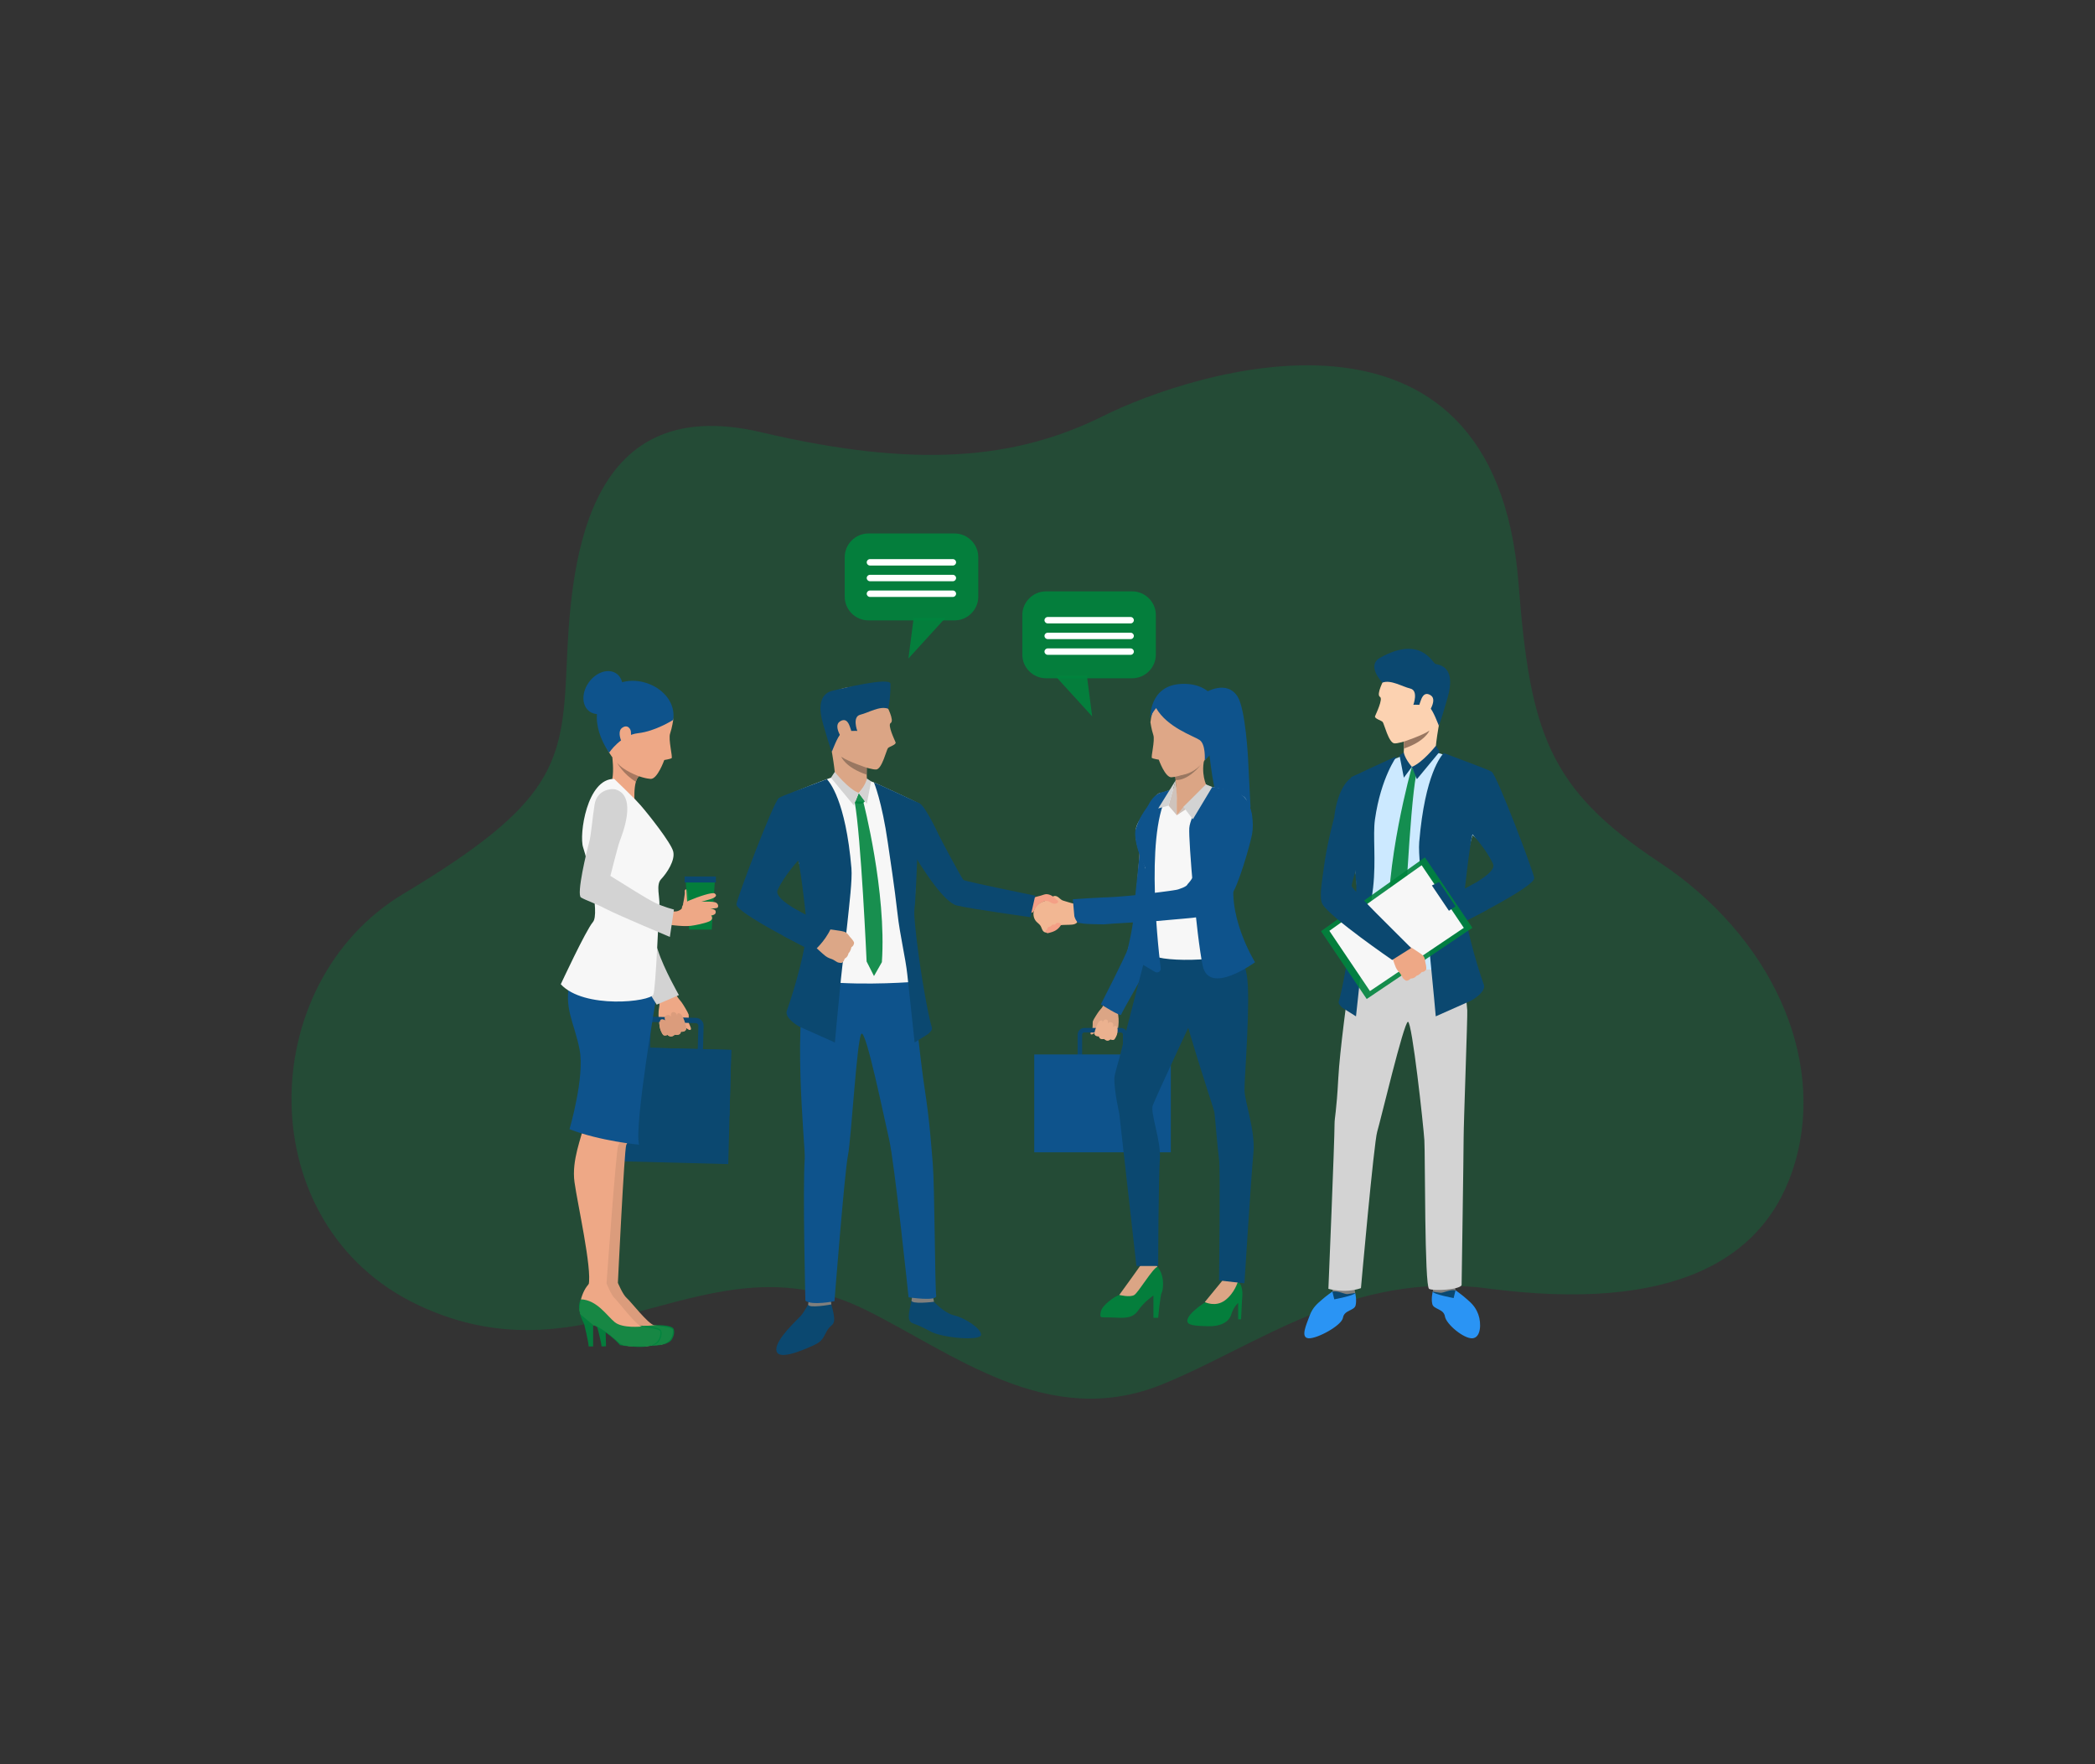 <?xml version="1.0" encoding="UTF-8"?> <svg xmlns="http://www.w3.org/2000/svg" xmlns:xlink="http://www.w3.org/1999/xlink" x="0px" y="0px" width="500px" height="421px" viewBox="0 0 500 421" xml:space="preserve"><rect x="0" y="0" width="500" height="421" fill="#333333" stroke="none"/> <g xmlns="http://www.w3.org/2000/svg" id="BACKGROUND"> </g> <g xmlns="http://www.w3.org/2000/svg" id="DESIGNED_BY_FREEPIK"> <g opacity="0.3"> <path fill="#00843d" d="M355.139,307.515c-32.682-4.281-54.783,13.569-77.832,22.91c-27.135,10.996-49.699-7.422-70.736-17.825 c-37.812-18.698-65,18.682-106.846-1.168c-40.051-18.997-39.203-76.687-3.4-98.145c35.801-21.457,37.916-30.786,38.893-53.948 c0.977-23.16,3.471-66.296,46.471-56.172c36.959,8.703,60.684,6.531,81.625-3.893c20.939-10.425,93.311-34.311,99.098,39.9 c2.764,35.461,6.998,49.008,33.562,66.578c26.562,17.572,39.742,46.291,32.479,71.54 C421.574,301.202,398.791,313.231,355.139,307.515z"></path> </g> <g> <g> <g> <path fill="#EEA886" d="M160.402,235.958c0,0,0.767,0.77,1.019,1.479c0.2,0.559,0.899,1.312,1.227,1.74 c0.329,0.428,1.544,2.422,1.71,2.971c0.069,0.227-0.069,1.764,0.12,2.207s0.683,1.295,0.288,1.441s-1.051-0.498-1.051-0.498 s0.147,0.414-0.158,0.646c-0.596,0.457-1.022,0.256-1.022,0.256s-0.131,0.518-0.427,0.645c-0.654,0.283-1.063,0.078-1.063,0.078 s-0.236,0.322-0.715,0.414c-0.611,0.117-1.003-0.355-1.003-0.355s-0.732,0.318-1.049,0.004 c-0.315-0.312-0.376-0.705-0.552-1.012c-0.177-0.309-0.863-3.273-0.409-5.611c0.456-2.336-1.33-4.143-1.33-4.143 L160.402,235.958z"></path> </g> </g> </g> <g> <path fill="#0B4870" d="M165.843,253.05l-10.134-0.268c-1.029-0.025-1.845-0.885-1.817-1.914l0.167-6.391 c0.027-1.029,0.887-1.844,1.917-1.816l10.132,0.266c1.028,0.025,1.844,0.885,1.817,1.916l-0.168,6.389 C167.73,252.259,166.871,253.075,165.843,253.05z M155.941,243.913c-0.339-0.01-0.621,0.26-0.63,0.6l-0.168,6.389 c-0.008,0.338,0.26,0.621,0.599,0.629l10.133,0.268c0.339,0.008,0.621-0.262,0.631-0.6l0.167-6.389 c0.008-0.34-0.261-0.623-0.599-0.631L155.941,243.913z"></path> </g> <g> <rect x="146.931" y="250.168" transform="matrix(1 0.026 -0.026 1 6.97 -4.117)" fill="#0B4870" width="27.121" height="27.248"></rect> </g> <g> <rect x="147.08" y="250.17" transform="matrix(1 0.026 -0.026 1 6.82 -4.122)" fill="#0B4870" width="27.123" height="15.795"></rect> </g> <g> <g> <path fill="#DB9C7C" d="M163.752,244.997c0,0-0.61-2.662-1.45-3.08s-0.674,0.557-0.674,0.557s-0.147-0.965-0.94-0.932 c-0.794,0.031-0.537,1.162-0.537,1.162s-0.312-0.703-1.07-0.385c-0.762,0.318-0.332,1.207-0.332,1.207s-0.996-0.75-1.267,0.23 c-0.456,1.654,0.796,3.229,0.796,3.229s0.339,0.352,1.049-0.004c0,0,0.771,0.92,1.718-0.059c0,0,1.329,0.395,1.49-0.723 C162.534,246.2,163.973,246.54,163.752,244.997z"></path> </g> </g> <path fill="#122333" d="M154.029,242.661l-3.113,18.764l-1.512-2.021C149.404,259.403,153.826,243.429,154.029,242.661z"></path> <g> <path fill="#DB9C7C" d="M141.533,313.815c-0.848-1.207-0.085-5.729,1.969-7.619c2.054-1.893,3.938-0.094,3.938-0.094 s1.194,2.889,2.135,3.686c0.939,0.797,5.11,6.223,6.55,6.496s4.31,0.461,4.427,1.072c0.116,0.611,0.187,3.578-3.905,3.674 c-4.091,0.098-5.168,0.021-6.163-0.979c-0.997-1-4.902-3.875-5.977-3.85L141.533,313.815z"></path> <path opacity="0.9" fill="#00843d" d="M156.125,316.284c0,0-4.54,0.619-6.469-0.869c-1.928-1.49-4.348-5.193-8.198-5.268 c0,0-1.38,1.766,0.879,5.801c0,0,1.251,4.625,1.218,5.393l1.074-0.025l-0.122-5.113c0,0,3.855,1.699,6.521,4.654 c0,0,7.844,1.248,9.322-1.193c0,0,0.815-1.221,0.455-2.414C160.444,316.054,156.125,316.284,156.125,316.284z"></path> <path fill="#DB9C7C" d="M138.822,231.364c0,0-4.799,5.826,1.216,16.221c0,0,0.514,5.312,0.617,7.307 c0.103,1.994,1.389,9.451,0.697,13.072c-0.69,3.621-2.946,9.055-2.103,14.248s4.693,20.188,3.952,24.031l4.269-0.102 c0,0,1.521-31.758,1.994-32.879s2.355-3.551,2.128-8.48c-0.228-4.932,4.828-25.133,4.807-30.732 C156.377,228.448,138.822,231.364,138.822,231.364z"></path> <path fill="#EEA886" d="M138.643,313.771c-0.817-1.229,0.052-5.73,2.149-7.572c2.097-1.842,3.938,0,3.938,0 s1.127,2.916,2.047,3.734c0.921,0.82,4.963,6.344,6.395,6.65c1.434,0.307,4.298,0.564,4.4,1.178s0.103,3.58-3.99,3.58 s-5.168-0.102-6.14-1.125s-4.809-3.99-5.884-3.99L138.643,313.771z"></path> <path opacity="0.9" fill="#00843d" d="M153.172,316.583c0,0-4.553,0.512-6.445-1.023s-4.225-5.293-8.072-5.461 c0,0-1.421,1.734,0.741,5.824c0,0,1.142,4.65,1.089,5.418h1.074v-5.115c0,0,3.814,1.789,6.41,4.809c0,0,7.812,1.432,9.348-0.971 c0,0,0.844-1.203,0.512-2.406C157.495,316.456,153.172,316.583,153.172,316.583z"></path> <path fill="#EEA886" d="M137.885,231.276c0,0-4.935,5.711,0.832,16.246c0,0,0.388,5.322,0.443,7.318s1.164,9.482,0.389,13.086 c-0.776,3.604-3.161,8.982-2.439,14.193c0.721,5.213,4.214,20.65,3.382,24.477l4.27-0.357c0,0,2.273-31.715,2.771-32.824 c0.499-1.107,2.44-3.492,2.329-8.428c-0.11-4.936,6.819-23.842,6.931-29.441S137.885,231.276,137.885,231.276z"></path> <path fill="#0E538C" d="M156.792,237.044c0,0-5.493,31.604-4.274,36.15c0,0-9.277-0.85-16.599-3.695c0,0,3.655-12.371,2.42-18.928 c-1.234-6.557-4.021-10.146-2.184-16.771C137.991,227.175,156.792,237.044,156.792,237.044z"></path> </g> <path fill="#0E538C" d="M287.636,165.3c0,0,5.115-3.195,7.73,0.951c1.925,3.053,2.507,14.904,2.507,14.904l0.581,11.463 c0,0-0.811,1.883-5.409,1.758S287.636,165.3,287.636,165.3z"></path> <path opacity="0.9" fill="#00843d" d="M292.118,305.173c0,0-2.907,4.318-4.079,5.359c0,0-4.498,2.76-4.666,4.594 c-0.109,1.197,1.799,1.307,4.879,1.395c3.081,0.086,5.059-0.988,5.621-2.855c0.564-1.865,1.631-2.699,1.631-2.699v3.904h0.692 c0,0,0.174-3.775,0.218-4.469c0.043-0.693,0.498-3.363-0.967-4.545C293.982,304.673,292.118,305.173,292.118,305.173z"></path> <path fill="#DBA585" d="M287.539,310.753c0,0,2.532,1.301,4.832-0.418s3.076-4.479,3.076-4.479l-3.329-0.684L287.539,310.753z"></path> <g> <path opacity="0.9" fill="#00843d" d="M272.398,301.724c0,0-0.505,1.189-1.455,2.432c-0.697,0.906-2.861,4.641-3.818,4.9 c-0.955,0.262-4.164,2.432-4.425,4.08s-0.13,1.172,2.777,1.301c2.906,0.131,4.815,0.303,6.204-1.734 c1.389-2.039,3.602-3.514,3.602-3.514v5.318h1.128c0,0,0.521-5.537,0.825-5.928c0.303-0.391,1.083-4.643-1.606-6.855 C272.939,299.511,272.398,301.724,272.398,301.724z"></path> <path fill="#DBA585" d="M267.125,309.056c0,0,2.604,0.652,3.603,0c0.997-0.65,4.39-6.385,5.515-6.729c0,0-1.09-2.209-3.844-0.604 C272.398,301.724,267.863,308.101,267.125,309.056z"></path> </g> <g> <g> <g> <path fill="#DBA585" d="M264.342,238.542c0,0-0.674,0.645-0.904,1.244c-0.186,0.475-0.8,1.105-1.091,1.463 c-0.291,0.361-1.378,2.041-1.533,2.508c-0.062,0.191,0.021,1.514-0.15,1.887c-0.171,0.377-0.614,1.096-0.279,1.23 s0.91-0.404,0.91-0.404s-0.135,0.352,0.121,0.559c0.5,0.404,0.872,0.242,0.872,0.242s0.1,0.445,0.351,0.561 c0.554,0.258,0.908,0.092,0.908,0.092s0.196,0.283,0.604,0.371c0.521,0.113,0.867-0.283,0.867-0.283s0.619,0.289,0.897,0.027 s0.338-0.594,0.497-0.855c0.157-0.258,0.812-2.785,0.475-4.797s1.234-3.52,1.234-3.52L264.342,238.542z"></path> </g> </g> </g> <g> <path fill="#0B4870" d="M257.189,252.411v-5.477c0-0.883,0.717-1.6,1.6-1.6h8.687c0.882,0,1.6,0.717,1.6,1.6v5.477 c0,0.883-0.718,1.6-1.6,1.6h-8.687C257.906,254.011,257.189,253.294,257.189,252.411z M258.789,246.407 c-0.291,0-0.526,0.236-0.526,0.527v5.477c0,0.291,0.235,0.527,0.526,0.527h8.687c0.29,0,0.527-0.236,0.527-0.527v-5.477 c0-0.291-0.237-0.527-0.527-0.527H258.789z"></path> </g> <g> <rect x="246.837" y="251.659" fill="#0E538C" width="32.591" height="23.352"></rect> </g> <g> <path fill="#DBA585" d="M276.975,189.177c0,0,1.67,0.025,2.382,5.016c0.712,4.992-0.638,7.078-0.798,9.154 c-0.16,2.078-2.598,15.494-2.663,16.088c-0.066,0.592-0.394,7.732-1.344,9.627s-7.935,12.633-8.028,13.168 c-0.094,0.537-3.393-1.869-3.393-1.869s5.489-11.488,5.807-12.797c0.318-1.311,2.527-8.004,2.178-10.047 c-0.35-2.041,0.979-13.311,0.85-14.564S273.777,189.94,276.975,189.177z"></path> </g> <g> <path fill="#0E538C" d="M276.975,189.177c0,0,1.67,0.025,2.382,5.016c0.712,4.992,0.068,6.789-0.362,8.953 c-0.406,2.043-1.791,14.543-1.857,15.135c-0.066,0.596-1.724,8.129-2.585,10.781c-0.655,2.016-6.884,12.568-6.978,13.105 c-0.094,0.535-4.841-2.467-4.841-2.467s6.09-11.881,6.406-13.191c0.319-1.311,1.351-5.846,1.384-7.92 c0.039-2.434,1.57-14.383,1.441-15.637S272.316,190.884,276.975,189.177z"></path> </g> <path fill="#0B4870" d="M292.895,222.265c0,0,3.67,4.773,4.666,10.436c0.994,5.662-0.589,24.664-0.544,27.465 c0.042,2.799,2.646,9.762,2.124,15.033c-0.521,5.273-2.14,31.078-2.14,31.078l-6.06-0.684c0,0,0.325-26.748,0-28.963 c-0.326-2.211-0.979-10.279-1.109-11.189s-8.264-24.838-8.264-28.92S284.043,215.604,292.895,222.265z"></path> <path fill="#0B4870" d="M274.453,224.132c0,0-6.031,23.016-6.746,26.205c-0.717,3.189-1.755,5.82-1.755,7.174 c0,3.141,1.168,8.186,1.168,8.186l4.101,36.447h5.181c0,0,0.091-21.283,0.417-25.576c0.324-4.297-2.344-10.936-1.692-12.758 c0.65-1.822,10.479-22.844,10.479-22.844S293.046,217.448,274.453,224.132z"></path> <g> <path fill="#F7F7F7" d="M281.873,187.378c0,0-3.221,1.521-4.338,1.746c-1.119,0.223-5.459,5.859-6.219,7.916 c-0.761,2.059,0,5.146,1.565,8.77s0.089,4.832,0.806,8.455c0.715,3.623,1.342,11.295,1.207,13.309 c-0.134,2.012,18.095,2.393,22.255-1.275c0,0-4.182-6.262-4.719-7.158c-0.536-0.895-0.09-5.77,0.403-7.023 c0.491-1.252,3.768-11.904,3.768-11.904s2.679-8.18,0.259-10.061c-2.103-1.633-7.833-2.215-8.862-2.572 C286.97,187.22,283.977,187.065,281.873,187.378z"></path> </g> <g> <path fill="#CFC3BC" d="M280.846,194.558l-1.959-2.291l1.701-6.033C280.588,186.233,281.158,189.593,280.846,194.558z"></path> </g> <g> <path fill="#DBA585" d="M280.336,183.663c0,0,0.645,5.908,0.51,7.83c0,0,3.345,3.355,7.152-3.914c0,0-1.603-2.996-0.396-7.078 S280.336,183.663,280.336,183.663z"></path> </g> <g> <polygon fill="#DBA585" points="280.846,191.493 280.846,194.558 284.696,191.681 "></polygon> </g> <g> <polygon fill="#CFC3BC" points="280.846,194.558 282.443,192.579 287.83,187.21 289.574,188.888 "></polygon> </g> <g> <path fill="#0E538C" d="M288.579,187.724c0,0-4.521,6.861-4.737,9.881c-0.215,3.018,1.68,25.607,3.198,32.867 s12.49-0.818,12.49-0.818s-7.373-11.934-4.542-21.488c2.829-9.557,3.858-13.373,3.858-13.373s-0.974-5.322-4.425-6.07 C291.396,188.065,288.579,187.724,288.579,187.724z"></path> </g> <g> <path fill="#0E538C" d="M271.018,197.956c0,0-0.814,2.887,2.362,9.266c0,0-0.051,8.16-0.141,10.709 c-0.089,2.551-0.692,12.191-0.692,12.191l3.141,1.842c0.633,0.369,1.416-0.145,1.329-0.873 c-0.891-7.338-3.784-35.172,2.467-42.654l-2.509,0.74C276.975,189.177,272.518,192.825,271.018,197.956z"></path> </g> <g> <path fill="#DBA585" d="M285.952,174.548c0.278-0.705,1.207-0.902,1.743-0.5c0.537,0.402,0.852,1.609,0,3.176 C286.847,178.79,283.85,179.882,285.952,174.548z"></path> </g> <g> <polygon fill="#D3D3D3" points="278.887,192.267 276.422,192.948 280.588,186.233 "></polygon> </g> <g> <polygon fill="#D3D3D3" points="282.443,192.579 284.696,195.532 289.322,187.821 287.83,187.21 "></polygon> </g> <g> <path fill="#997761" d="M280.469,184.962l0.111,1.186c0,0,2.659,0.498,6.14-3.75C286.72,182.397,284.253,185.409,280.469,184.962z "></path> </g> <g> <g> <path fill="#EBB18F" d="M261.271,246.212c0,0,0.582-2.268,1.312-2.605c0.729-0.338,0.564,0.49,0.564,0.49 s0.148-0.822,0.827-0.777c0.678,0.047,0.434,1.008,0.434,1.008s0.283-0.596,0.927-0.303c0.644,0.287,0.256,1.041,0.256,1.041 s0.871-0.621,1.08,0.225c0.354,1.428-0.718,2.773-0.718,2.773s-0.333,0.305-0.933-0.018c0,0-0.696,0.773-1.486-0.084 c0,0-1.158,0.307-1.271-0.656C262.263,247.306,260.929,247.517,261.271,246.212z"></path> </g> </g> <path fill="#2F386C" d="M285.173,216.401l5.119-8.258c0,0-4.364,5.154-4.819,5.707c-0.454,0.553-0.493,0.594-0.493,0.594 S285.111,216.122,285.173,216.401z"></path> <g> <path fill="#F2B793" d="M252.993,214.489c-0.343-0.301-0.706-0.645-1.161-0.66c-0.541-0.02-0.965,0.424-1.421,0.717 c-0.64,0.41-1.419,0.541-2.088,0.898c-0.787,0.42-1.402,1.176-1.604,2.045c-0.203,0.869,0.029,1.84,0.644,2.488 c0.309,0.326,0.706,0.574,0.952,0.949c0.22,0.334,0.302,0.742,0.503,1.09c0.2,0.348,0.608,0.641,0.983,0.5 c0.228-0.084,0.373-0.297,0.53-0.482c0.628-0.736,1.609-1.084,2.57-1.211c0.96-0.127,1.935-0.066,2.899-0.146 c0.499-0.043,1.066-0.174,1.295-0.619c0.25-0.488-0.049-1.068-0.343-1.535c-0.753-1.203,0.235-1.674-0.519-2.875 c-0.258,0.002-2.215-0.635-2.475-0.701C253.471,214.874,253.215,214.679,252.993,214.489z"></path> <path fill="#F4A086" d="M246.735,217.421c0.284-0.641,0.674-1.059,0.999-1.422c0.336-0.377,0.722-0.525,1.171-0.758 c0.259-0.133,0.542-0.242,0.833-0.223c0.346,0.023,0.546,0.064,0.835,0.258c0.287,0.195,0.718,0.391,1.064,0.412 c0.347,0.023,0.893-0.145,0.913-0.492c0.012-0.217-0.401-0.424-0.543-0.588c-0.589-0.686-1.452-1.207-2.291-1.207 c-0.375,0-0.885,0.223-1.346,0.359c-0.32,0.094-0.685,0.164-1.004,0.26c-0.844,0.248-1.711,0.59-2.408,1.125 c-0.464,0.355-1.604,1.719-0.83,2.248C244.875,217.903,246.393,218.19,246.735,217.421z"></path> <path fill="#F4A086" d="M253.219,220.788c-0.764,1.164-1.598,1.555-2.951,1.885c-0.176,0.043-0.387,0.07-0.521-0.055 c-0.062-0.059-0.111-0.156-0.154-0.23c-0.035-0.057-0.057-0.119-0.056-0.184c0.002-0.064,0.051-0.156,0.101-0.197 c0.076-0.062,0.188-0.059,0.244-0.146c0.048-0.07,0.059-0.141,0.086-0.225c0.058-0.174,0.143-0.33,0.312-0.424 c0.207-0.111,0.44,0.021,0.611-0.234c0.063-0.096,0.158-0.236,0.266-0.277c0.331-0.131,0.482,0.072,0.681-0.068 c0.091-0.064,0.146-0.236,0.258-0.293c0.122-0.061,0.186-0.076,0.32-0.09C252.729,220.22,253.325,220.372,253.219,220.788z"></path> </g> <path fill="#0E538C" d="M287.636,199.999c1.159-2.576,0.587-6.387,4.034-8.34c2.608-1.479,3.147-3.43,5.19-1.508 c2.042,1.924,2.451,6.453,1.95,8.996c-0.574,2.904-3.285,12.225-4.903,14.416c-1.642,2.225-2.502,3.512-5.318,4.627 c-2.272,0.9-5.657,0.982-8.337,1.252c-1.439,0.146-2.884,0.273-4.329,0.387c-1.31,0.102-11.029,0.596-12.467,0.779 c-0.275,0.035-4.625-0.088-4.884-0.174c-0.379-0.125-1.261-0.088-1.477-0.377c-0.598-0.799-0.694-1.463-0.694-1.463l-0.354-3.984 c0.15-0.039,7.033-0.42,7.264-0.424c0.731-0.016,4.243-0.098,9.688-0.789c0.76-0.098,7.497-0.873,8.175-1.125 c0.558-0.207,2.098-0.664,2.271-1.271c0,0,1.123-1.055,1.774-2.857C285.97,206.063,286.722,202.034,287.636,199.999z"></path> <path fill="#0B4870" d="M193.096,310.938c0,0-1.182,2.209-1.956,3.082c-0.771,0.877-5.843,5.422-5.859,8.025 c-0.017,2.82,5.665,0.531,9.06-1.047c1.777-0.826,2.105-1.611,2.93-3.207c0.824-1.598,1.655-1.328,1.81-2.615 s-0.798-4.238-0.798-4.238H193.096z"></path> <g> <path fill="#0B4870" d="M222.899,310.683c0,0,2.412,2.693,4.86,3.258c2.45,0.564,6.369,3.066,6.389,4.611 c0.018,1.547-9.256,0.781-12.059-0.777c-4.182-2.326-4.607-1.623-5.072-2.787c-0.463-1.162,0.558-4.271,0.527-4.639 C217.509,309.89,222.899,310.683,222.899,310.683z"></path> </g> <g> <path fill="#807F7D" d="M222.627,309.394c0,0,0.32,1.262,0.272,1.289c-0.048,0.025-5.52,0.678-5.354-0.334 c0.135-0.822,0.325-1.715,0.325-1.715L222.627,309.394z"></path> </g> <g> <path fill="#807F7D" d="M198.213,310.087c0,0,0.229,1.205,0.186,1.232c-0.045,0.029-5.549,1.012-5.519,0.014 c0.024-0.795,0.508-1.719,0.508-1.719L198.213,310.087z"></path> </g> <g> <path fill="#0E538C" d="M217.652,233.856c0,0,1.99,19.324,3.026,25.941c1.208,7.736,1.619,14.127,1.956,18.129 c0.424,5.035,0.506,29.807,0.805,31.279c0.296,1.473-6.593,0.408-6.593,0.408s-3.388-32.367-4.653-37.73 c-1.176-4.994-5.546-26.492-6.619-25.129c-1.074,1.365-2.405,25.09-3.202,29.027c-0.795,3.939-3.214,34.771-3.214,34.771 s-5.482,1.092-6.941-0.143c0,0-0.663-26.57-0.157-33.955c0.194-2.814-3.297-33.74,1.179-46.189 C195.604,223.687,217.652,233.856,217.652,233.856z"></path> </g> <g> <path fill="#F7F7F7" d="M199.79,229.573c0,0,1.328-2.008,2.732-2.266c1.407-0.258-19.368-10.301-19.312-13.889 c0.042-2.91,7.274-8.277,7.274-8.277s-0.002-0.008,0,0c0.002,0.004,0-0.051,0-0.049c0,0.004,0-0.004,0,0 c0.158,0.576,2.52,9.172,2.594,13.002c0.08,3.975-0.237,17.652-0.237,17.652l5.325,1.426l17.008,0.158l3.883-1.584 c0,0-0.425-4.396-0.582-7.486c-0.099-1.963-0.479-5.479-0.381-8.902c0,0-0.063-3.609,0.295-5.164 c0.038-6.859,0.454-13.652,0.454-13.652c0.23-3.111,0.391-6.02,0.482-8.732c-0.751-0.396-1.651-0.861-2.376-1.203 c-2.232-1.064-5.346-2.498-7.344-3.416c-1.17-0.535-2.314-0.928-2.314-0.928s-7.983-0.766-8.632-0.725 c-0.204,0.014-1.201,0.359-2.511,0.859c-2.831,1.074-8.287,3.262-9.158,3.887c-1.275,0.91-9.619,22.988-9.74,24.506 C177.031,217.524,199.79,229.573,199.79,229.573z"></path> </g> <path fill="#0E538C" d="M218.544,234.296c0,0-11.684,0.994-21.915,0v3.357c0,0,15.238,1.455,22.428-0.641L218.544,234.296z"></path> <g> <path fill="#0B4870" d="M208.579,186.751c0,0,1.9,4.465,3.326,14.443c0.548,3.832,1.564,10.285,2.302,16.871l0,0 c0.582,5.191,1.909,10.52,2.332,14.492c0.438,4.117,1.754,16.246,1.754,16.246l3.195-2.016c0.458-0.422,1.097-0.969,0.911-1.562 c-0.878-2.838-2.562-12.217-3.554-20.393c0-0.006-0.003-0.012-0.003-0.018c-0.047-0.395-0.093-0.785-0.138-1.172 c-0.003-0.02-0.004-0.041-0.007-0.062c-0.188-1.635-0.343-3.201-0.454-4.637c-0.085-1.098-0.009-2.174,0.143-3.225 c0.444-7.34,0.666-15.074,0.666-15.074c0.235-3.17,0.369-6.129,0.459-8.885C219.512,191.761,209.487,187.022,208.579,186.751z"></path> </g> <g> <path fill="#0B4870" d="M185.596,212.405c-1.388,3.037,12.715,8.455,12.397,9.203c-0.764,1.797-3.876,5.461-3.876,5.461 s-18.565-9.186-18.356-11.266c0.15-1.516,8.848-24.434,10.122-25.348c0.736-0.527,6.188-2.461,8.864-3.518 c0.49-0.193,2.159-0.818,2.597-0.986c0.568,0.633,4.48,4.949,5.862,21.262c0.232,2.75-0.503,8.57-0.994,13.322 c-0.523,5.07-1.104,9.027-1.529,13.268c-0.837,8.352-1.423,15-1.423,15l-8.314-3.703c-1.344-0.672-3.672-2.43-3.165-3.846 c1.922-5.383,4.806-15.584,4.808-20.307c0,0-1.358-13.035-2.094-15.576C190.494,205.372,187.145,209.007,185.596,212.405z"></path> </g> <g> <path fill="#DBA686" d="M199.396,186.388c0,0-0.055-2.742-1.109-8.285c-0.283-1.486,8.616,3.904,8.616,3.904 s-0.028,0.521-0.046,1.223c-0.01,0.371-0.016,0.793-0.013,1.213c0.001,0.15,0.003,0.297,0.006,0.443 c0.008,0.393,0.026,0.768,0.06,1.088c0.033,0.33,0.229,0.908,0.296,1.068C207.574,187.89,202.395,188.532,199.396,186.388z"></path> </g> <path opacity="0.9" fill="#00843d" d="M204.952,189.259l1.475,1.982c0,0-0.864,1.156-2.399,0.303L204.952,189.259z"></path> <path opacity="0.9" fill="#00843d" d="M206.032,191.321c0,0,5.595,21.541,4.441,38.309l-1.882,3.316l-1.762-3.475 c0,0-1.336-29.992-2.869-38.203L206.032,191.321z"></path> <path fill="#DBA686" d="M206.531,187.411l-1.579,1.848c0,0-2.535-0.492-3.279-1.814 C200.928,186.12,206.531,187.411,206.531,187.411z"></path> <path fill="#D3D3D3" d="M206.894,185.794c0,0-0.184,1.408-1.941,3.465l1.919,2.58l1.039-5.35L206.894,185.794z"></path> <path fill="#D3D3D3" d="M199.228,184.226c0,0,3.16,4.02,5.725,5.033l-1.192,2.947l-5.446-6.584L199.228,184.226z"></path> <g> <path fill="#0B4870" d="M245.917,218.903c0,0-14.378-2.014-17.569-2.799c-1.476-0.361-3.417-2.398-5.265-4.793 c-0.608-0.789-1.206-1.615-1.773-2.436c-0.001,0-0.001-0.004-0.001-0.004c-2.265-3.27-4.04-6.404-4.04-6.404 s-6.695-7.846-1.322-11.344c0,0,2.303-0.051,3.565,0.637c1.299,0.703,4.069,6.486,4.538,7.51 c0.471,1.023,5.559,10.531,5.898,10.746c0.341,0.213,5.419,1.316,7.683,1.789c3.279,0.684,9.438,1.963,9.438,1.963 L245.917,218.903z"></path> </g> <path fill="#DCA787" d="M200.801,229.819c0,0-0.68-0.027-0.971-0.184c0,0-0.508-0.326-0.883-0.535 c-0.12-0.066-0.226-0.121-0.297-0.15c-0.3-0.117-0.994-0.291-1.635-0.779c-0.639-0.486-2.725-2.438-2.725-2.438l1.348-2.072 l0.621-2.053c0,0,4.863,0.482,5.513,0.869c0.062,0.039,0.124,0.078,0.178,0.119c0.519,0.379,0.744,0.881,0.992,1.109 c0.092,0.086,0.937,0.992,0.892,1.359c-0.066,0.512-0.317,0.838-0.635,0.994c0,0-0.171,0.992-0.685,1.438 c0,0-0.13,0.92-0.926,1.293C201.589,228.79,201.354,229.71,200.801,229.819z"></path> <path fill="#0B4870" d="M194.117,227.069c0,0,2.705-2.221,4.17-5.461l-8.299-4.545l-3.08,6.271L194.117,227.069z"></path> <g> <path fill="#DBA585" d="M211.59,168.362c0,0,1.954,3.627,0.984,4.189c-0.8,0.465,0.938,4.023,1.166,4.604 c0.228,0.582-1.45,1.004-1.807,1.379c-0.356,0.373-1.412,4.977-2.795,5.113c-1.381,0.141-7.608-2.025-9.304-3.789 c-1.694-1.762-3.085-9.725-1.954-13.082C199.012,163.417,208.138,162.03,211.59,168.362z"></path> </g> <g> <path fill="#0B4870" d="M211.979,169.149c0,0,0.549-2.014,0.549-5.938c0-1.768-12.486,1.311-13.24,1.506s-5.027,0.488-2.87,7.994 c1.854,6.443,2.113,6.713,2.113,6.713s1.383-3.73,2.167-4.301c1.225-0.889,3.907-0.676,3.907-0.676s-1.279-3.395,0.721-3.875 C207.322,170.093,209.957,168.397,211.979,169.149z"></path> </g> <g> <path fill="#DBA585" d="M202.865,173.517c-0.177-0.467-0.748-2.469-2.464-1.293c-1.718,1.176,1.069,4.949,1.368,4.998 C202.07,177.269,204.349,177.435,202.865,173.517z"></path> </g> <path fill="#997761" d="M206.845,184.442c0.001,0.15,0.003,0.297,0.006,0.443c-5.091-1.709-6.077-4.279-6.077-4.279 c1.588,1.123,6.084,2.623,6.084,2.623C206.848,183.601,206.842,184.022,206.845,184.442z"></path> <g> <path fill="#D3D3D3" d="M147.165,186.581c0,0,3.318,1.984,4.119,5.098c0.803,3.111-0.083,7.027-0.177,8.402 c-0.096,1.375,0.733,15.021,0.977,15.451c0.24,0.43,3.562,6.963,4.975,11.357c1.41,4.395,4.971,10.6,4.971,10.6l-5.301,2.283 c0,0-10.387-16.369-11.057-20.926c-0.717-4.865-3.727-19.297-3.727-19.297S139.341,187.194,147.165,186.581z"></path> </g> <path fill="#EEA886" d="M151.778,163.599c2.565-0.053,8.211,1.396,8.896,8.211c0,0-0.257,1.824-0.741,3.25s0.685,5.703,0.343,5.902 c-0.343,0.199-1.74,0.428-1.74,0.428s-1.625,4.59-3.25,4.504c-1.625-0.084-7.746-1.529-10.482-7.375 C142.064,172.673,141.42,163.808,151.778,163.599z"></path> <path fill="#DEA787" d="M282.859,164.718c-2.392-0.051-7.658,1.303-8.296,7.658c0,0,0.239,1.701,0.691,3.031 c0.452,1.328-0.638,5.316-0.319,5.504c0.319,0.186,1.623,0.398,1.623,0.398s1.516,4.281,3.031,4.201s7.224-1.428,9.776-6.879 C291.92,173.181,292.521,164.913,282.859,164.718z"></path> <path fill="#0E538C" d="M160.674,171.81c0,0-4.239,2.719-8.383,3.174c-4.143,0.457-6.9,4.643-6.9,4.643s-6.062-8.064-0.816-14.297 C149.82,159.093,161.795,163.921,160.674,171.81z"></path> <path fill="#0E538C" d="M147.333,167.718c-1.774,2.496-4.739,3.434-6.62,2.094c-1.884-1.338-1.969-4.447-0.195-6.941 c1.777-2.494,4.741-3.434,6.623-2.096C149.021,162.114,149.108,165.224,147.333,167.718z"></path> <path fill="#EEA886" d="M146.135,185.894c0.398-2.111,0-5.162,0-5.162s7.717,3.566,6.38,4.533 c-0.347,0.252-0.589,0.736-0.753,1.316c-0.472,1.645-0.339,4.057-0.339,4.057l2.56,3.049 C156.242,196.788,145.942,186.921,146.135,185.894z"></path> <path fill="#EEA886" d="M150.582,174.747c0-0.801-0.856-2.023-2.196-0.971c-1.341,1.057,0.312,4.904,1.396,4.562 C150.865,177.997,150.582,175.573,150.582,174.747z"></path> <path fill="#A77860" d="M152.515,185.265c-0.347,0.252-0.589,0.736-0.753,1.316c-2.993-1.793-4.465-4.484-4.51-4.568 C148.885,184.026,152.515,185.265,152.515,185.265z"></path> <g> <path opacity="0.9" fill="#00843d" d="M270.202,161.876h-20.556c-3.111,0-5.656-2.545-5.656-5.656v-9.426 c0-3.111,2.545-5.658,5.656-5.658h20.556c3.11,0,5.657,2.547,5.657,5.658v9.426C275.859,159.331,273.312,161.876,270.202,161.876z "></path> <g> <path fill="#FFFFFF" d="M250.046,148.019h19.798H250.046z"></path> <path fill="#FFFFFF" d="M269.844,148.784h-19.798c-0.422,0-0.764-0.342-0.764-0.766c0-0.42,0.342-0.764,0.764-0.764h19.798 c0.422,0,0.765,0.344,0.765,0.764C270.608,148.442,270.266,148.784,269.844,148.784z"></path> </g> <g> <path fill="#FFFFFF" d="M250.046,151.767h19.798H250.046z"></path> <path fill="#FFFFFF" d="M269.844,152.532h-19.798c-0.422,0-0.764-0.342-0.764-0.766c0-0.422,0.342-0.764,0.764-0.764h19.798 c0.422,0,0.765,0.342,0.765,0.764C270.608,152.19,270.266,152.532,269.844,152.532z"></path> </g> <g> <path fill="#FFFFFF" d="M250.046,155.517h19.798H250.046z"></path> <path fill="#FFFFFF" d="M269.844,156.28h-19.798c-0.422,0-0.764-0.342-0.764-0.764c0-0.424,0.342-0.764,0.764-0.764h19.798 c0.422,0,0.765,0.34,0.765,0.764C270.608,155.938,270.266,156.28,269.844,156.28z"></path> </g> <polygon opacity="0.9" fill="#00843d" points="260.66,170.974 251.859,161.319 259.411,161.319 "></polygon> </g> <g> <path opacity="0.9" fill="#00843d" d="M207.264,148.062h20.556c3.111,0,5.657-2.545,5.657-5.658v-9.426 c0-3.109-2.546-5.656-5.657-5.656h-20.556c-3.11,0-5.657,2.547-5.657,5.656v9.426 C201.606,145.517,204.153,148.062,207.264,148.062z"></path> <g> <path fill="#FFFFFF" d="M227.419,134.204h-19.798H227.419z"></path> <path fill="#FFFFFF" d="M207.621,134.97h19.798c0.423,0,0.764-0.342,0.764-0.766c0-0.42-0.341-0.766-0.764-0.766h-19.798 c-0.422,0-0.764,0.346-0.764,0.766C206.857,134.628,207.199,134.97,207.621,134.97z"></path> </g> <g> <path fill="#FFFFFF" d="M227.419,137.952h-19.798H227.419z"></path> <path fill="#FFFFFF" d="M207.621,138.718h19.798c0.423,0,0.764-0.344,0.764-0.766s-0.341-0.764-0.764-0.764h-19.798 c-0.422,0-0.764,0.342-0.764,0.764S207.199,138.718,207.621,138.718z"></path> </g> <g> <path fill="#FFFFFF" d="M227.419,141.702h-19.798H227.419z"></path> <path fill="#FFFFFF" d="M207.621,142.466h19.798c0.423,0,0.764-0.344,0.764-0.764c0-0.424-0.341-0.766-0.764-0.766h-19.798 c-0.422,0-0.764,0.342-0.764,0.766C206.857,142.122,207.199,142.466,207.621,142.466z"></path> </g> <polygon opacity="0.9" fill="#00843d" points="216.806,157.159 225.605,147.503 218.055,147.503 "></polygon> </g> <g> <g> <path fill="#EEA886" d="M162.973,215.985c0,0,0.566-2.588,0.449-3.186c-0.115-0.596,0.713-1.02,0.817,0.449 c0.105,1.471,0.155,2.406,0.155,2.406L162.973,215.985z"></path> </g> </g> <polygon opacity="0.9" fill="#00843d" points="169.867,221.856 164.469,221.856 163.626,209.901 170.628,209.901 "></polygon> <g> <g> <path fill="#EEA886" d="M162.757,216.595c0,0-0.044-0.916,1.739-1.68c2.368-1.012,5.515-2.012,6.033-1.699 c0.744,0.449,0.328,1.014-1.161,1.438c-1.487,0.424-1.979,0.559-1.979,0.559s2.885-0.156,3.515,0.215 c0.63,0.369,0.633,1.164,0.158,1.275c-0.477,0.111-1.591,0.146-1.591,0.146s1.217,0.094,1.318,0.59 c0.075,0.363,0.099,0.885-1.063,1.053c0,0,0.748,0.898-0.448,1.408c-1.196,0.508-3.339,0.928-4.414,1.061 c-2.231,0.273-6.44-0.455-6.44-0.455l1.408-3.143c0,0,1.196,0.355,2.004,0.037C162.883,216.991,162.757,216.595,162.757,216.595z "></path> </g> </g> <path fill="#F7F7F7" d="M146.589,185.896c0,0,4.562,4.334,6.273,6.271c1.71,1.939,7.299,8.953,7.812,11.062 c0.514,2.109-1.521,5.156-2.908,6.615c-1.274,1.34-0.229,4.447-0.398,6.215c-0.171,1.768-0.808,19.506-1.436,21.275 c-0.627,1.768-16.562,3.557-22.093-2.432c0,0,5.964-12.855,7.675-14.852s-1.311-14.77-2.338-17.793 C138.149,199.237,140.089,185.782,146.589,185.896z"></path> <path fill="#D3D3D3" d="M147.008,188.442c-1.15-0.373-4.523,0.074-5.096,3.535c-0.569,3.459-0.798,7.299-1.329,9.16 c-0.532,1.863-3.06,12.371-1.92,13.055s3.474,1.42,6.156,2.828c2.568,1.35,15.054,6.592,15.054,6.592l0.972-6.545 c0,0-2.394-0.57-4.562-1.635c-2.167-1.064-6.615-3.916-10.605-6.387c0,0,1.71-6.881,2.242-8.324 C148.451,199.276,152.178,190.114,147.008,188.442z"></path> <rect x="163.395" y="209.188" fill="#0B4870" width="7.465" height="1.426"></rect> <g> <path fill="#2A94F4" d="M317.99,308.241c0,0-1.636,1.166-2.542,1.984c-0.906,0.816-2.138,1.707-2.893,3.793 c-0.764,2.111-2.274,5.252-0.231,5.379c2.045,0.123,7.894-3.045,8.198-4.916c0.303-1.854,2.704-1.635,3.017-2.953 c0.312-1.32-0.105-2.941-0.105-2.941L317.99,308.241z"></path> </g> <g> <path fill="#81807E" d="M318.262,306.708l-0.271,1.533c0,0,0.842,1.559,5.443,0.346l-0.237-1.51L318.262,306.708z"></path> </g> <path fill="#0B4870" d="M323.434,308.587c0,0-1.037,0.137-1.775,0.254c-0.738,0.113-2.201-0.83-3.668-0.6l0.451,1.863 C318.441,310.104,323.331,309.188,323.434,308.587z"></path> <g> <path fill="#2A94F4" d="M347.386,307.935c0,0,1.636,1.168,2.541,1.984c0.907,0.816,2.139,1.709,2.894,3.793 c0.764,2.111,0.628,5.562-1.416,5.688c-2.045,0.125-6.246-3.352-6.551-5.223c-0.303-1.854-2.703-1.637-3.017-2.953 c-0.313-1.32,0.104-2.943,0.104-2.943L347.386,307.935z"></path> </g> <g> <path fill="#81807E" d="M347.113,306.403l0.272,1.531c0,0-0.843,1.559-5.444,0.346l0.237-1.51L347.113,306.403z"></path> </g> <g> <path fill="#D3D3D3" d="M349.316,271.53c0,3.371-0.482,35.15-0.482,35.15c-0.337,1.123-6.631,1.492-7.754,0.93 c-1.123-0.561-0.926-32.076-1.134-35.473c-0.207-3.396-2.937-28.387-3.921-28.273c-0.984,0.111-6.551,23.652-7.337,26.234 s-3.88,37.332-3.88,37.332c-3.841,1.336-7.767,0.162-7.767,0.162s1.468-35.193,1.469-39.373c0.001-1.553,0.458-2.725,0.898-10.971 c0.335-6.285,2.084-19.166,3.254-28.027c0.042-0.314,0.081-0.617,0.122-0.908c0.228-1.725,0.399-2.992,0.482-3.598 c0.036-0.264,0.057-0.404,0.057-0.404c0.313-0.146,0.645-0.279,0.988-0.404c8.223-2.953,24.085,0.174,24.085,0.174 s0.009,0.078,0.026,0.225c0.022,0.178,0.055,0.457,0.098,0.818c0.09,0.781,0.227,1.945,0.384,3.297 c0.002,0.01,0.002,0.02,0.003,0.029c0.004,0.039,0.009,0.082,0.014,0.123c0.554,4.805,0.828,7.445,1.263,12.574 C350.28,242.272,349.316,268.163,349.316,271.53z"></path> </g> <path fill="#0B4870" d="M341.941,308.28c0,0,1.038,0.137,1.775,0.254c0.738,0.115,2.201-0.828,3.669-0.6l-0.452,1.865 C346.934,309.8,342.045,308.884,341.941,308.28z"></path> <g> <path fill="#0E538C" d="M274.525,171.442c0,0-0.355-7.943,7.542-8.223c7.895-0.275,10.021,6.227,9.374,10.963 c-0.646,4.74-3.915,7.238-3.915,7.238s0.282-3.834-1.25-4.83s-7.673-2.98-10.35-7.598 C275.927,168.993,274.685,170.45,274.525,171.442z"></path> </g> <g> <path fill="#CCE9FF" d="M342.129,223.751c0,0-1.327-2.008-2.732-2.266c-1.407-0.258,19.369-10.301,19.312-13.887 c-0.042-2.912-7.274-8.277-7.274-8.277s0.003-0.008,0,0c-0.001,0.002,0-0.053,0-0.051c0,0.006,0-0.004,0,0 c-0.157,0.576-2.519,9.172-2.593,13.002c-0.08,3.977,0.236,17.654,0.236,17.654l-5.324,1.426l-17.008,0.156l-3.883-1.582 c0,0,0.425-4.398,0.581-7.488c0.099-1.963,0.479-5.479,0.382-8.902c0,0,0.062-3.609-0.295-5.162 c-0.039-6.859-0.455-13.654-0.455-13.654c-0.23-3.109-0.391-6.018-0.482-8.73c0.752-0.396,1.652-0.861,2.376-1.205 c2.233-1.064,5.347-2.498,7.344-3.416c1.17-0.535,2.314-0.928,2.314-0.928s7.983-0.764,8.632-0.723 c0.204,0.014,1.201,0.359,2.511,0.857c2.831,1.074,8.288,3.262,9.159,3.887c1.274,0.912,9.619,22.99,9.74,24.508 C364.889,211.704,342.129,223.751,342.129,223.751z"></path> </g> <g> <path fill="#0B4870" d="M322.408,185.522c0.09,2.758,0.224,5.717,0.458,8.885c0,0,0.222,7.736,0.667,15.076 c0.15,1.051,0.227,2.125,0.143,3.223c-0.111,1.436-0.267,3.002-0.454,4.639c-0.003,0.02-0.005,0.041-0.007,0.061 c-0.045,0.389-0.092,0.777-0.139,1.172c0,0.006-0.002,0.012-0.002,0.018c-0.993,8.176-2.676,17.557-3.555,20.393 c-0.186,0.594,0.454,1.141,0.911,1.564l3.196,2.014c0,0,1.316-12.129,1.753-16.246c0.423-3.973,1.751-9.299,2.333-14.49v-0.002 c0.736-6.586-0.104-12.463,0.445-16.295c1.426-9.98,5.183-15.018,5.183-15.018C332.433,180.784,322.408,185.522,322.408,185.522z"></path> </g> <g> <path fill="#0B4870" d="M356.324,206.169c1.387,3.037-12.715,8.453-12.397,9.201c0.764,1.799,3.875,5.461,3.875,5.461 s18.565-9.184,18.357-11.266c-0.151-1.516-8.848-24.434-10.123-25.348c-0.736-0.527-6.188-2.461-8.864-3.518 c-0.49-0.191-2.158-0.818-2.597-0.984c-0.568,0.631-4.479,4.949-5.862,21.262c-0.232,2.748,0.504,8.57,0.995,13.322 c0.522,5.068,1.104,9.025,1.528,13.266c0.838,8.352,1.424,15,1.424,15l8.314-3.701c1.344-0.674,3.671-2.43,3.164-3.846 c-1.921-5.383-4.805-15.584-4.808-20.309c0,0,1.358-13.035,2.094-15.576C351.425,199.134,354.775,202.771,356.324,206.169z"></path> </g> <g> <path fill="#FCD2B1" d="M342.522,180.149c0,0,0.055-2.742,1.11-8.285c0.283-1.484-8.617,3.904-8.617,3.904 s0.028,0.521,0.047,1.225c0.01,0.369,0.015,0.791,0.013,1.211c-0.001,0.15-0.003,0.299-0.006,0.443 c-0.009,0.393-0.026,0.77-0.061,1.088c-0.033,0.33-0.228,0.91-0.296,1.07C334.346,181.651,339.525,182.294,342.522,180.149z"></path> </g> <path opacity="0.9" fill="#00843d" d="M336.967,183.021c0,0-6.675,23.604-5.521,40.371l1.882,3.318l1.763-3.477 c0,0,1.335-29.992,2.869-38.201L336.967,183.021z"></path> <path fill="#FCD2B1" d="M335.389,181.175l1.578,1.846c0,0,2.535-0.49,3.28-1.814C340.991,179.882,335.389,181.175,335.389,181.175z "></path> <path fill="#0B4870" d="M335.025,179.558c0,0,0.184,1.408,1.941,3.463l-1.918,2.58l-1.039-5.35L335.025,179.558z"></path> <path fill="#0B4870" d="M342.692,177.989c0,0-3.161,4.018-5.726,5.031l1.193,2.947l5.446-6.582L342.692,177.989z"></path> <path fill="#0B4870" d="M347.802,220.831c0,0-2.704-2.219-4.169-5.461l8.299-4.543l3.08,6.27L347.802,220.831z"></path> <g> <g> <path fill="#FCD2B1" d="M330.33,162.126c0,0-1.954,3.625-0.985,4.188c0.8,0.467-0.938,4.025-1.166,4.605s1.45,1.004,1.807,1.377 c0.356,0.375,1.413,4.977,2.796,5.115c1.381,0.139,7.607-2.027,9.303-3.789c1.695-1.764,3.086-9.725,1.954-13.084 C342.908,157.179,333.781,155.794,330.33,162.126z"></path> </g> <g> <path fill="#0B4870" d="M329.94,162.911c0,0-3.973-4.02-0.548-5.936c9.774-5.469,12.486,1.311,13.24,1.504 c0.753,0.195,5.026,0.488,2.87,7.994c-1.854,6.445-2.114,6.715-2.114,6.715s-1.383-3.732-2.166-4.303 c-1.225-0.889-3.908-0.674-3.908-0.674s1.279-3.395-0.72-3.877C334.598,163.854,331.963,162.161,329.94,162.911z"></path> </g> <g> <path fill="#FCD2B1" d="M339.054,167.278c0.178-0.467,0.748-2.467,2.464-1.291c1.718,1.176-1.068,4.947-1.368,4.996 S337.571,171.198,339.054,167.278z"></path> </g> </g> <path fill="#997761" d="M335.075,178.204c-0.001,0.15-0.003,0.299-0.006,0.443c5.09-1.709,6.077-4.277,6.077-4.277 c-1.588,1.123-6.084,2.623-6.084,2.623C335.072,177.362,335.077,177.784,335.075,178.204z"></path> <g> <polygon opacity="0.9" fill="#00843d" points="351.404,221.435 326.182,238.425 315.277,222.235 340.074,204.614 "></polygon> <polygon fill="#F7F7F7" points="349.36,221.444 326.959,236.534 317.273,222.155 339.298,206.505 "></polygon> <polygon fill="#0B4870" points="345.807,217.368 347.379,216.31 343.463,210.499 341.738,211.329 "></polygon> </g> <path fill="#EEA886" d="M335.537,234.032c0,0-0.562-0.342-0.733-0.611c0,0-0.277-0.518-0.495-0.869 c-0.07-0.113-0.134-0.207-0.18-0.268c-0.197-0.24-0.703-0.713-1.016-1.428c-0.312-0.713-1.157-3.344-1.157-3.344l2.116-1.119 l1.655-0.902c0,0,3.72,2.158,4.086,2.791c0.036,0.062,0.068,0.125,0.095,0.186c0.26,0.562,0.216,1.092,0.316,1.404 c0.039,0.115,0.326,1.281,0.112,1.568c-0.294,0.4-0.661,0.561-1.002,0.539c0,0-0.612,0.76-1.256,0.896c0,0-0.545,0.717-1.391,0.656 C336.688,233.532,336.057,234.2,335.537,234.032z"></path> <g> <path fill="#0B4870" d="M332.26,229.108c0,0-14.67-10.059-16.614-13.279c-0.901-1.49-0.122-5.439,0.323-8.875 c0.146-1.131,0.333-2.283,0.539-3.408c-0.002-0.002,0.001-0.004,0.001-0.004c0.817-4.482,1.922-8.459,1.922-8.459 s0.942-11.777,8.127-10.254c0,0,1.903,1.826,2.369,3.406c0.479,1.623-1.964,8.549-2.416,9.758 c-0.447,1.209-4.037,13.029-3.935,13.477c0.102,0.449,4.035,4.625,5.912,6.492c3.494,3.475,8.303,8.291,8.303,8.291 L332.26,229.108z"></path> </g> </g> </svg> 